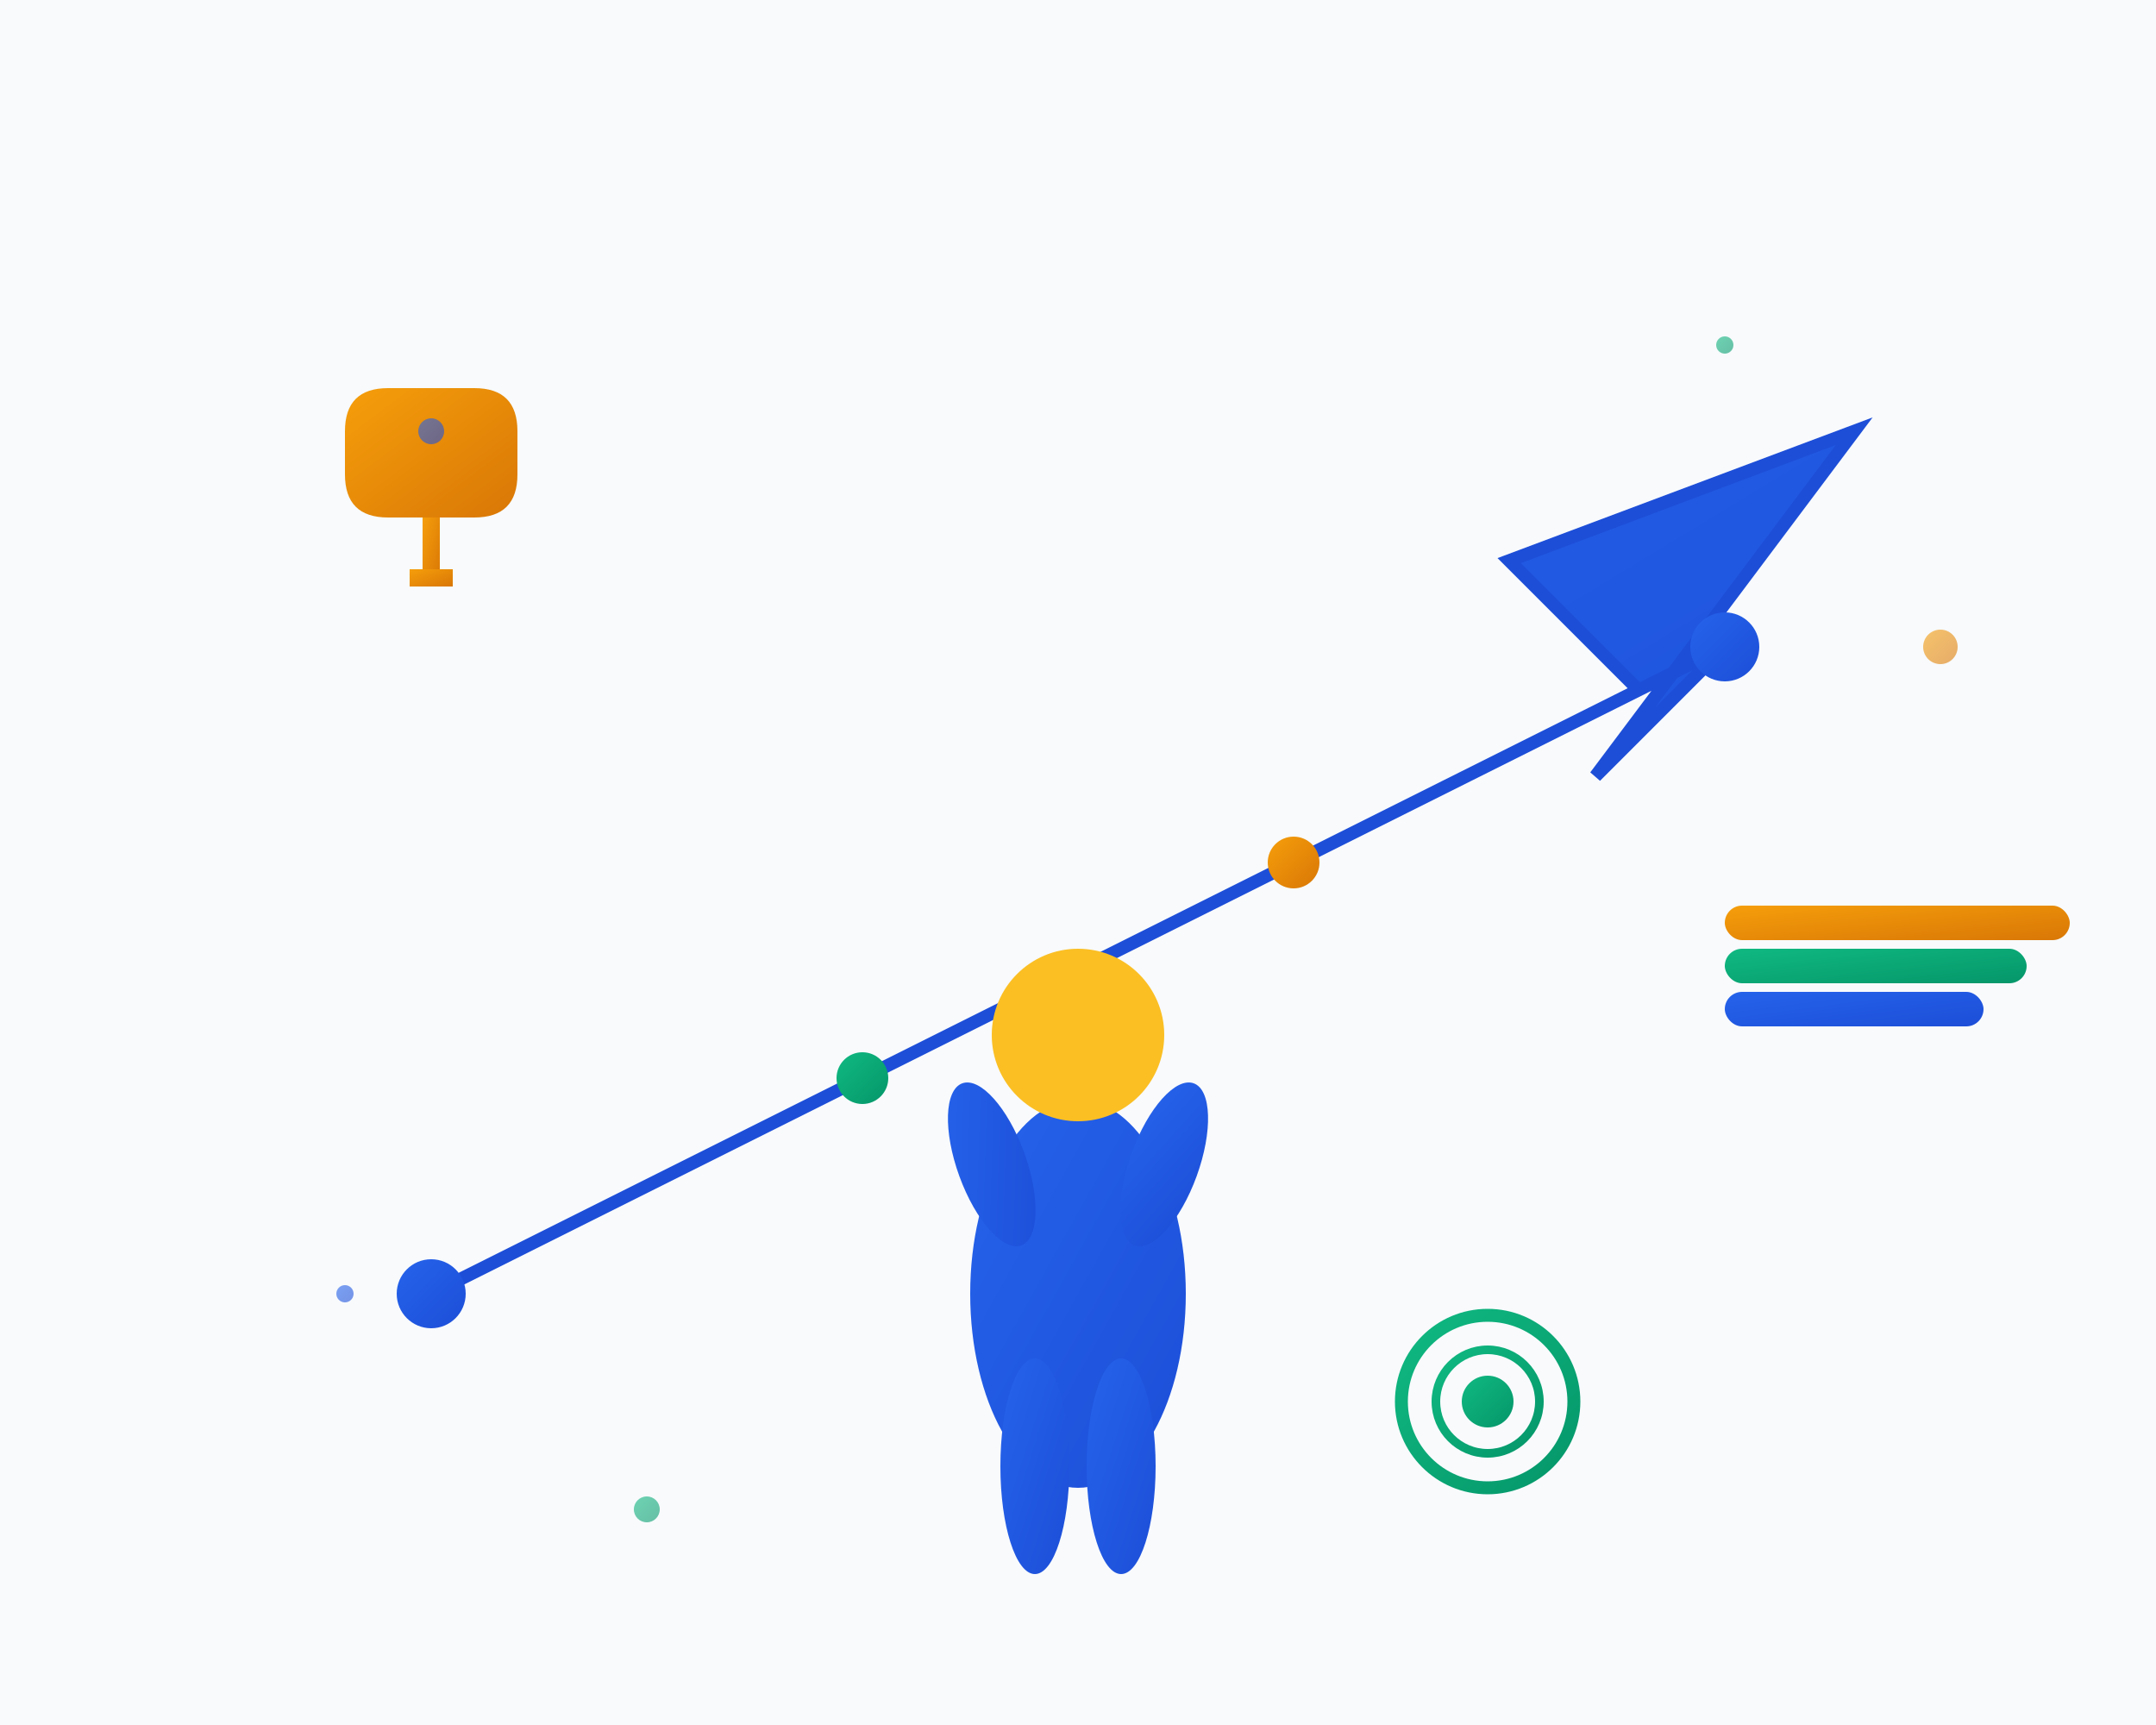 <svg xmlns="http://www.w3.org/2000/svg" viewBox="0 0 500 400" width="500" height="400">
  <defs>
    <linearGradient id="heroGrad1" x1="0%" y1="0%" x2="100%" y2="100%">
      <stop offset="0%" style="stop-color:#2563eb;stop-opacity:1" />
      <stop offset="100%" style="stop-color:#1d4ed8;stop-opacity:1" />
    </linearGradient>
    <linearGradient id="heroGrad2" x1="0%" y1="0%" x2="100%" y2="100%">
      <stop offset="0%" style="stop-color:#10b981;stop-opacity:1" />
      <stop offset="100%" style="stop-color:#059669;stop-opacity:1" />
    </linearGradient>
    <linearGradient id="heroGrad3" x1="0%" y1="0%" x2="100%" y2="100%">
      <stop offset="0%" style="stop-color:#f59e0b;stop-opacity:1" />
      <stop offset="100%" style="stop-color:#d97706;stop-opacity:1" />
    </linearGradient>
  </defs>
  
  <!-- Background -->
  <rect width="500" height="400" fill="#f8fafc"/>
  
  <!-- Career Growth Arrow -->
  <g transform="translate(50,50)">
    <path d="M50 250 L350 100 L320 130 L380 50 L300 80 L330 110 L50 250" fill="url(#heroGrad1)" stroke="#1d4ed8" stroke-width="3"/>
    <circle cx="50" cy="250" r="8" fill="url(#heroGrad1)"/>
    <circle cx="150" cy="200" r="6" fill="url(#heroGrad2)"/>
    <circle cx="250" cy="150" r="6" fill="url(#heroGrad3)"/>
    <circle cx="350" cy="100" r="8" fill="url(#heroGrad1)"/>
  </g>
  
  <!-- Professional Figure -->
  <g transform="translate(200,180)">
    <!-- Body -->
    <ellipse cx="50" cy="120" rx="25" ry="45" fill="url(#heroGrad1)"/>
    <!-- Head -->
    <circle cx="50" cy="60" r="20" fill="#fbbf24"/>
    <!-- Arms -->
    <ellipse cx="30" cy="90" rx="8" ry="20" fill="url(#heroGrad1)" transform="rotate(-20 30 90)"/>
    <ellipse cx="70" cy="90" rx="8" ry="20" fill="url(#heroGrad1)" transform="rotate(20 70 90)"/>
    <!-- Legs -->
    <ellipse cx="40" cy="160" rx="8" ry="25" fill="url(#heroGrad1)"/>
    <ellipse cx="60" cy="160" rx="8" ry="25" fill="url(#heroGrad1)"/>
  </g>
  
  <!-- Success Icons -->
  <g transform="translate(80,80)">
    <!-- Trophy -->
    <path d="M0 20 Q0 10 10 10 L30 10 Q40 10 40 20 L40 30 Q40 40 30 40 L10 40 Q0 40 0 30 Z" fill="url(#heroGrad3)"/>
    <rect x="18" y="40" width="4" height="15" fill="url(#heroGrad3)"/>
    <rect x="15" y="52" width="10" height="4" fill="url(#heroGrad3)"/>
  </g>
  
  <g transform="translate(320,300)">
    <!-- Target -->
    <circle cx="25" cy="25" r="20" fill="none" stroke="url(#heroGrad2)" stroke-width="3"/>
    <circle cx="25" cy="25" r="12" fill="none" stroke="url(#heroGrad2)" stroke-width="2"/>
    <circle cx="25" cy="25" r="6" fill="url(#heroGrad2)"/>
  </g>
  
  <!-- Career Steps -->
  <g transform="translate(400,200)">
    <rect x="0" y="30" width="60" height="8" fill="url(#heroGrad1)" rx="4"/>
    <rect x="0" y="20" width="70" height="8" fill="url(#heroGrad2)" rx="4"/>
    <rect x="0" y="10" width="80" height="8" fill="url(#heroGrad3)" rx="4"/>
  </g>
  
  <!-- Floating Elements -->
  <g opacity="0.6">
    <circle cx="100" cy="100" r="3" fill="url(#heroGrad1)"/>
    <circle cx="400" cy="80" r="2" fill="url(#heroGrad2)"/>
    <circle cx="450" cy="150" r="4" fill="url(#heroGrad3)"/>
    <circle cx="80" cy="300" r="2" fill="url(#heroGrad1)"/>
    <circle cx="150" cy="350" r="3" fill="url(#heroGrad2)"/>
  </g>
</svg>

